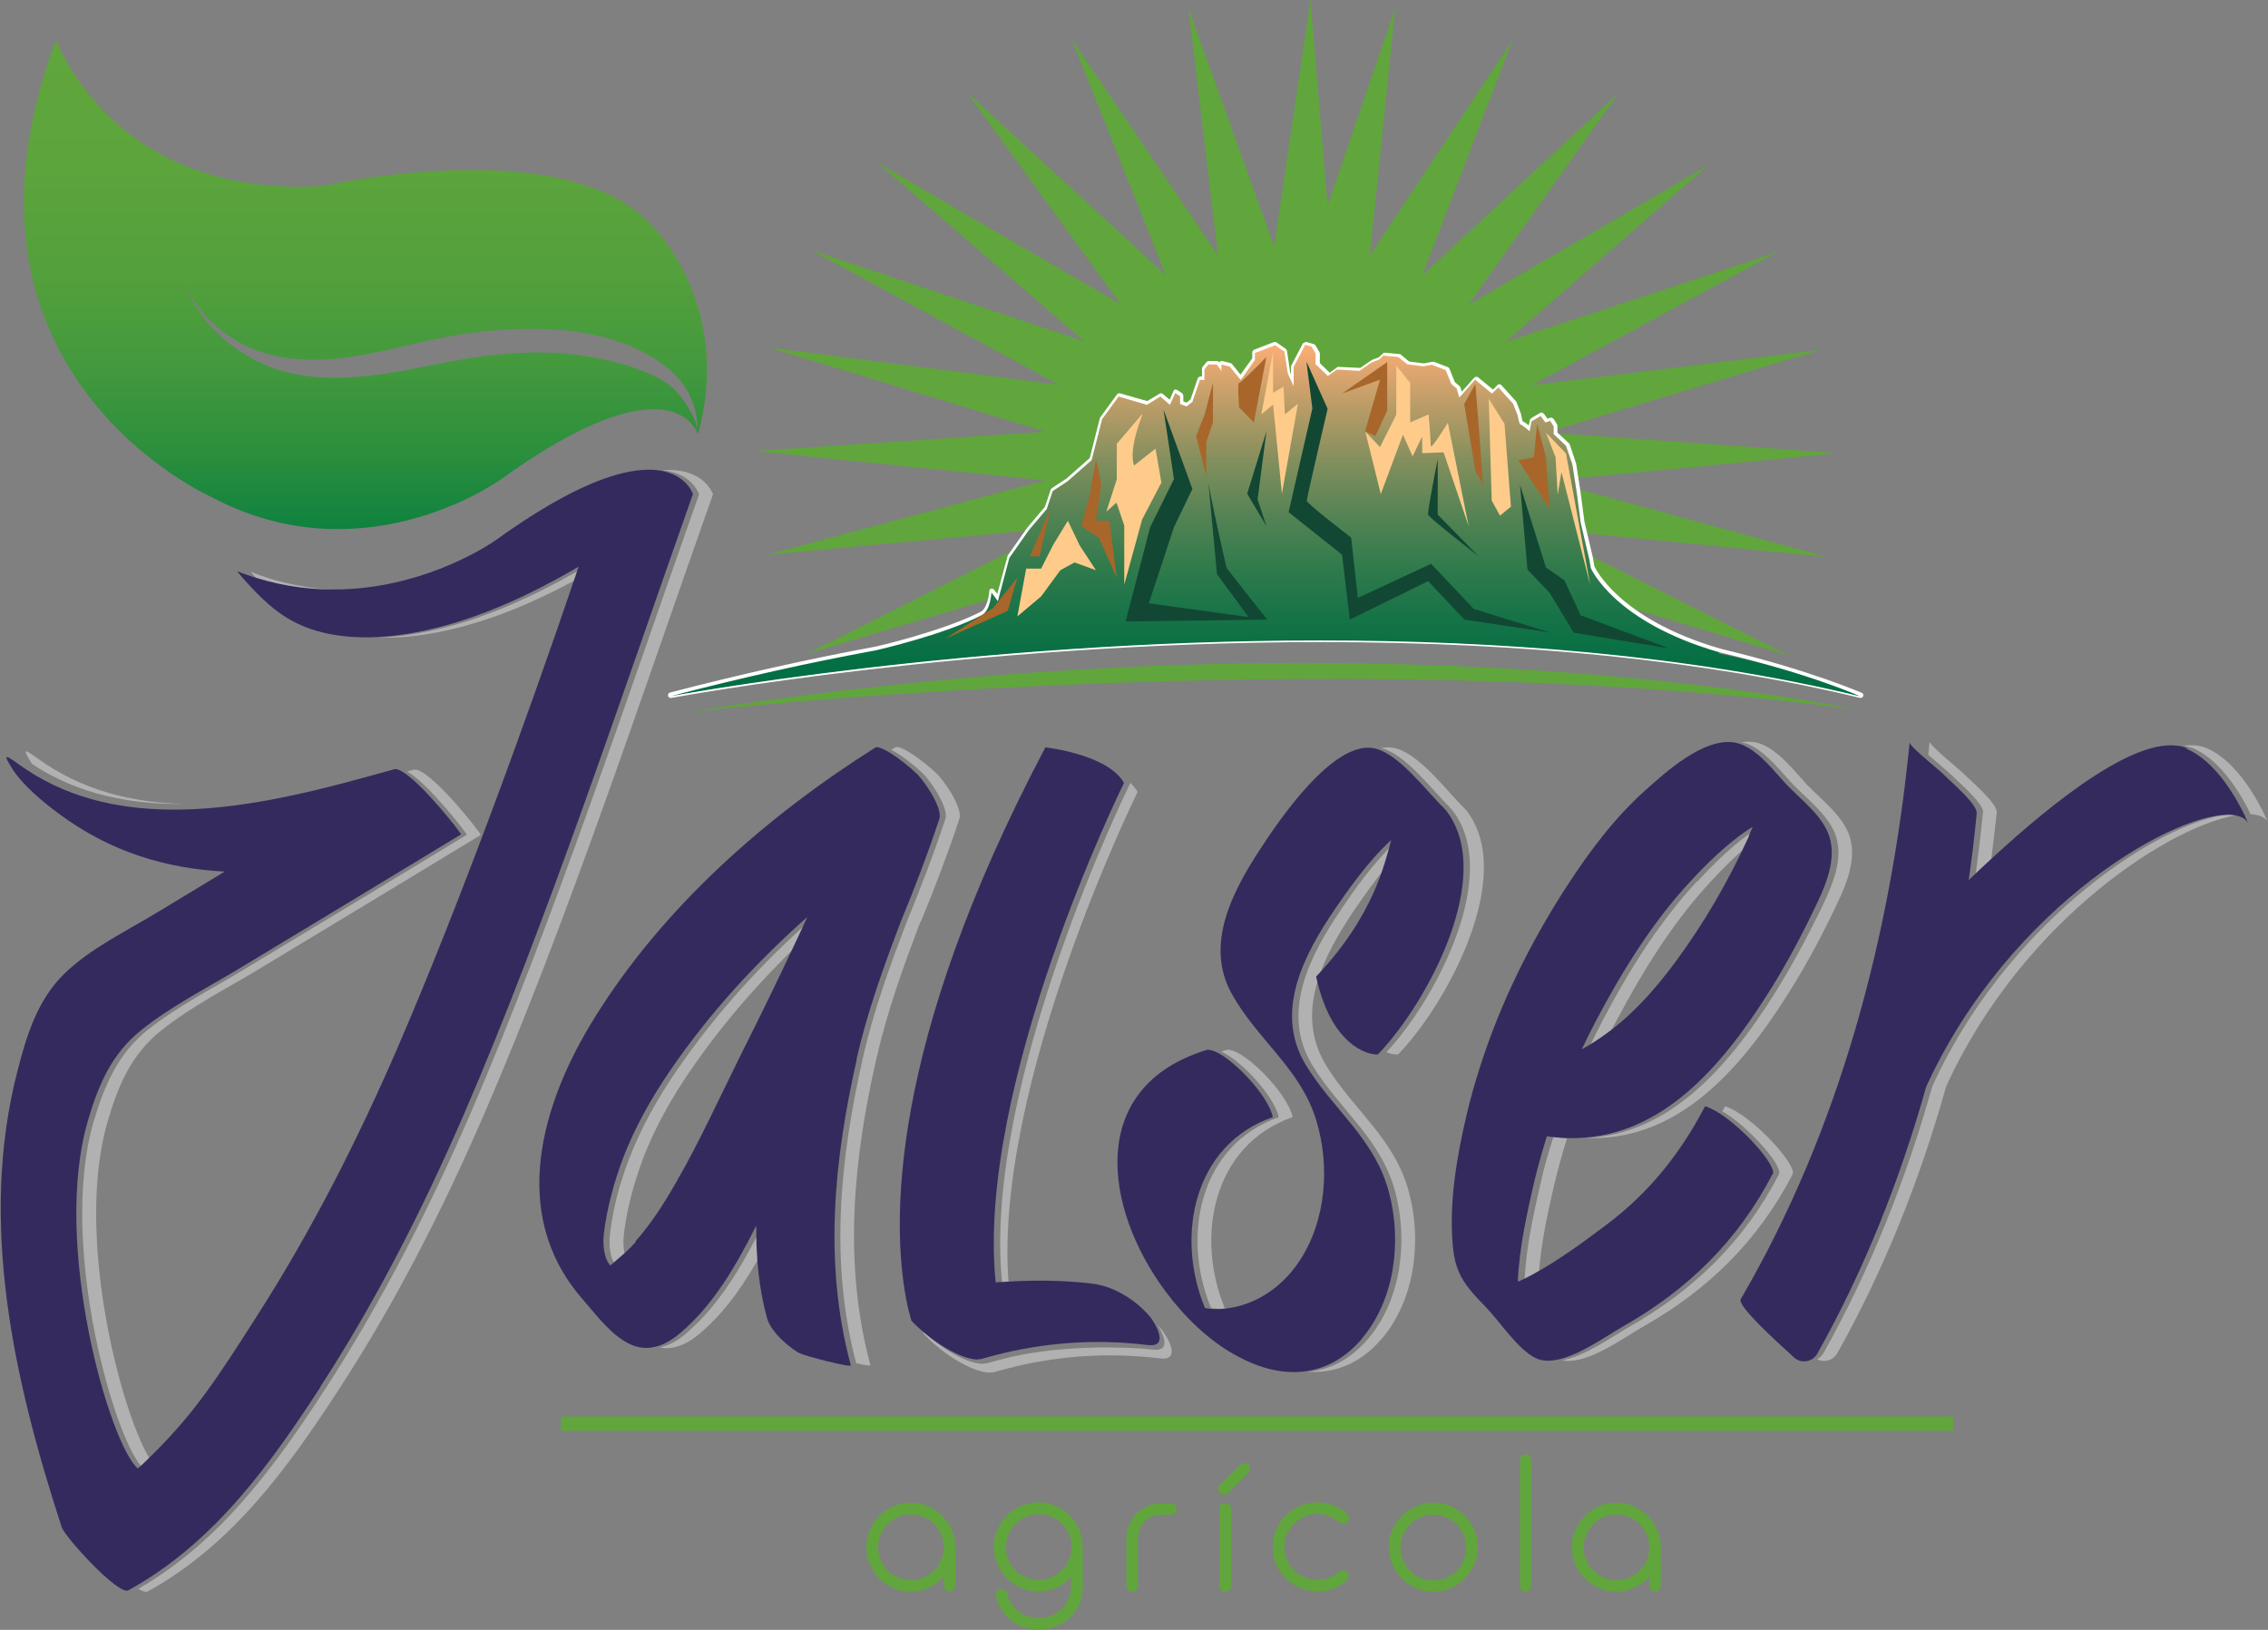 <?xml version="1.0" encoding="UTF-8"?> <svg xmlns="http://www.w3.org/2000/svg" xmlns:xlink="http://www.w3.org/1999/xlink" id="Capa_2" viewBox="0 0 84.87 61"><rect x="0" y="0" width="84.87" height="61" fill="#808080" stroke="none"/><defs><style>.cls-1{fill:none;}.cls-2{fill:#fff;}.cls-3{fill:#fecb8b;}.cls-4{fill:#b1b1b1;}.cls-5{fill:#a9662a;}.cls-6{fill:#124734;}.cls-7{fill:#352a5e;}.cls-8{fill:#60a63c;}.cls-9{fill:url(#Degradado_sin_nombre_38);}.cls-10{fill:url(#Degradado_sin_nombre_17);}</style><linearGradient id="Degradado_sin_nombre_38" x1="47.34" y1="12.84" x2="47.34" y2="26.07" gradientUnits="userSpaceOnUse"><stop offset="0" stop-color="#feae76"></stop><stop offset=".17" stop-color="#bd9d68"></stop><stop offset=".33" stop-color="#848f5d"></stop><stop offset=".49" stop-color="#548354"></stop><stop offset=".64" stop-color="#2f7a4c"></stop><stop offset=".78" stop-color="#157347"></stop><stop offset=".9" stop-color="#056f44"></stop><stop offset="1" stop-color="#006e43"></stop></linearGradient><linearGradient id="Degradado_sin_nombre_17" x1="13.67" y1="1.49" x2="13.67" y2="19.81" gradientUnits="userSpaceOnUse"><stop offset="0" stop-color="#60a63c"></stop><stop offset=".27" stop-color="#5ca43c"></stop><stop offset=".48" stop-color="#53a03c"></stop><stop offset=".67" stop-color="#43993d"></stop><stop offset=".84" stop-color="#2c8f3d"></stop><stop offset="1" stop-color="#0f823f"></stop></linearGradient></defs><g id="Capa_1-2"><rect class="cls-8" x="20.99" y="53.01" width="52.1" height=".54" rx=".05" ry=".05"></rect><polyline class="cls-8" points="56.61 21.43 66.96 24.54 57.49 19.78 68.38 20.85 57.92 18 68.78 16.96 57.86 16.19 68.14 13.09 57.32 14.42 66.5 9.44 56.34 12.8 63.93 6.18 54.95 11.41 60.57 3.48 53.22 10.31 56.6 1.5 51.26 9.57 52.21 .31 49.68 7.69 49.04 0 47.68 9.22 44.47 .3 45.58 9.56 40.1 1.46 43.63 10.3 36.16 3.43 41.94 11.39 32.86 6.11 40.58 12.78 30.35 9.36 39.62 14.4 28.78 13.01 39.13 16.16 28.22 16.88 39.11 17.98 28.7 20.76 39.57 19.76 30.19 24.47 40.49 21.41"></polyline><path class="cls-9" d="m69.56,26.07c-5.75-1.39-12.55-2.09-20.21-2.09-13.04,0-24.19,2.07-24.3,2.09,2.56-.77,5.15-1.35,7.68-1.82.02,0,2.56-.59,3.95-1.31.3-.15.34-.8.34-.81l.33.31.34-1.6.73-1.05.67-.8.22-.65.58-.39.89-.79.38-1.5.62-.87,1.12.29.46-.3.42.31.12-.42.26.1.02.33.21.05.18-.16.26-.8.21-.03-.05-.35.17-.22.35-.02.22.26-.09-.21.37.03.43.52.45-.75v-.23s.78-.34.78-.34l.38.25.15.86.22.46-.09-.7.44-.85.34.05.18.28v.42s.45.41.45.41l.27-.25.87.04.42-.3.29-.11.15-.14.58.03.36.29.58.07.31-.06.54.2.24.55.18.15.11.36.5-.69.7.51.17-.23.62.61.18.44c.03.14.07.31.09.33,0,0,0,0,0,0,.06,0,.23.13.35.25v-.34s.35-.23.35-.23l.25.26.13-.08.18.24v.32s.45.39.45.39l.25.72.17,1.11.14,1.08.32,1.35.06.34s.89,1.99,4.76,3.11c.03,0,.04.03.03.06,0,.02-.03.04-.05.04,0,0,0,0,0,0,3.45.72,5.29,1.54,5.31,1.55.02.01.04.04.03.06,0,.02-.03.03-.05.03,0,0,0,0-.01,0Z"></path><path class="cls-2" d="m48.8,12.89l.28.08.15.26v.4l.46.44.34-.24.84.05.45-.31.28-.11.17-.15.55.05.34.27.6.08.32-.06.52.2.21.52.2.17.1.34.59-.67.63.52.24-.23.55.61.17.43s.06.35.11.35c0,0,0,0,0,0,0,0,0,0,0,0,.06,0,.34.25.34.25l.07-.37.34-.2.18.24.18-.06.13.21v.29l.46.43.24.7.17,1.1.14,1.08.32,1.36.06.34s.85,2.01,4.8,3.15h0c3.46.82,5.28,1.65,5.28,1.65-6.51-1.57-13.62-2.09-20.22-2.09-13.19,0-24.31,2.09-24.31,2.09,2.67-.7,5.24-1.27,7.69-1.72,0,0,0,0,0,0,0,0,2.56-.58,3.97-1.32.33-.17.36-.85.36-.85l.24.33.43-1.62.73-1.04.67-.79.22-.67.56-.37.9-.79.39-1.53.62-.85,1.06.31.5-.31.36.31.2-.44.18.12v.29l.24.09.22-.17.28-.82h.17v-.4l.15-.18h.31l.18.24v-.24l.31.08.41.5.53-.75v-.26l.76-.29.34.24.13.82.22.47v-.72l.43-.82m0-.1s-.07.02-.09.05l-.43.82s-.01.03-.01.05v.27l-.03-.06-.12-.81s-.02-.05-.04-.07l-.34-.24s-.04-.02-.06-.02c-.01,0-.02,0-.04,0l-.76.29s-.06.05-.06.09v.23l-.44.61-.32-.4s-.03-.03-.05-.03l-.31-.08s-.02,0-.02,0c-.02,0-.04,0-.06.02-.01,0-.02.02-.03.04v-.02s-.06-.04-.09-.04h-.31s-.06.01-.08.04l-.15.18s-.02.04-.02.06v.3h-.07s-.08.03-.09.07l-.27.79-.15.12-.12-.05v-.22s-.02-.06-.04-.08l-.18-.12s-.04-.02-.06-.02c0,0-.02,0-.03,0-.03,0-.05.03-.06.06l-.14.32-.26-.22s-.04-.02-.06-.02c-.02,0-.04,0-.05.01l-.47.28-1.02-.29s-.02,0-.03,0c-.03,0-.06.01-.08.04l-.62.85s-.01.02-.02.03l-.38,1.5-.87.77-.55.36s-.03.03-.04.05l-.22.65-.66.78-.73,1.04s-.01.02-.01.03l-.38,1.41-.12-.16s-.05-.04-.08-.04c0,0-.02,0-.03,0-.04.01-.07.05-.07.09-.01.17-.09.65-.31.77-1.39.72-3.92,1.31-3.95,1.31,0,0,0,0,0,0-2.53.47-5.12,1.05-7.69,1.72-.05.01-.08.07-.07.12.01.05.05.08.1.08,0,0,.01,0,.02,0,.11-.02,11.26-2.09,24.29-2.09,7.65,0,14.45.7,20.2,2.09,0,0,.02,0,.02,0,.04,0,.08-.03.09-.07.02-.05,0-.1-.05-.12-.02,0-1.86-.83-5.28-1.65,0,0,0,0,0,0-3.85-1.11-4.72-3.07-4.73-3.09l-.05-.31-.32-1.36-.14-1.07-.17-1.1-.24-.72s-.01-.03-.03-.04l-.43-.4v-.25s0-.04-.01-.05l-.13-.21s-.05-.05-.09-.05c-.01,0-.02,0-.03,0l-.11.04-.14-.19s-.05-.04-.08-.04c-.02,0-.03,0-.05.01l-.34.2s-.04.04-.05.07l-.04.2c-.13-.1-.19-.14-.23-.15-.02-.06-.05-.18-.06-.27l-.17-.45s-.01-.02-.02-.03l-.55-.61s-.04-.03-.07-.03c0,0,0,0,0,0-.03,0-.05,0-.07.03l-.17.17-.56-.46s-.04-.02-.06-.02c-.03,0-.06.01-.08.03l-.47.53-.05-.16s-.02-.04-.03-.05l-.18-.15-.2-.5s-.03-.05-.06-.06l-.52-.2s-.02,0-.04,0c0,0-.01,0-.02,0l-.31.06-.56-.07-.31-.26s-.03-.02-.05-.02l-.55-.05s0,0,0,0c-.02,0-.05,0-.07.03l-.15.14-.26.1-.44.3-.81-.04s0,0,0,0c-.02,0-.04,0-.06.02l-.27.2-.37-.36v-.35s0-.04-.01-.05l-.15-.26s-.03-.04-.06-.05l-.28-.08s-.02,0-.03,0h0Z"></path><path class="cls-8" d="m25.83,26.64s23.96-2.71,43.55-.09c0,0-17.95-3.97-43.55.09Z"></path><path class="cls-8" d="m34.86,59.37c-.12.06-.24.11-.37.15-.13.03-.27.05-.4.05-.23,0-.45-.04-.65-.13-.2-.09-.38-.21-.53-.36-.15-.15-.27-.33-.36-.53-.09-.2-.13-.42-.13-.65s.04-.44.13-.64c.09-.2.21-.38.36-.53.15-.15.33-.27.53-.36.2-.09.42-.13.65-.13s.44.04.64.13c.2.09.38.21.53.36.15.15.27.33.36.53.09.2.13.42.13.64v1.44c0,.06-.02.11-.06.16-.04.04-.1.07-.16.07-.06,0-.11-.02-.15-.07s-.06-.1-.06-.16v-.33c-.12.14-.27.25-.45.35Zm-2-1.46c0,.17.03.33.1.48s.15.28.26.39c.11.11.24.2.39.26.15.06.31.1.48.1s.33-.03.48-.1.28-.15.39-.26c.11-.11.2-.24.26-.39s.1-.31.1-.48-.03-.33-.1-.48-.15-.28-.26-.39c-.11-.11-.24-.2-.39-.26s-.31-.1-.48-.1-.33.03-.48.1c-.15.06-.28.15-.39.26-.11.11-.2.24-.26.39s-.1.31-.1.48Z"></path><path class="cls-8" d="m40.53,59.36c0,.23-.05.45-.12.64-.08.19-.19.37-.34.51-.13.13-.28.23-.45.31-.17.08-.35.13-.54.16-.04,0-.08,0-.11.01-.04,0-.08,0-.11,0-.18,0-.34-.02-.5-.07-.08-.02-.17-.06-.24-.09s-.15-.08-.22-.13c-.14-.1-.27-.23-.38-.39-.11-.16-.2-.35-.25-.56-.01-.06,0-.11.02-.17s.07-.09.13-.1c0,0,.02,0,.03,0,0,0,.02,0,.03,0,.11,0,.18.05.21.16.04.17.11.32.19.43.08.12.18.21.29.28s.22.13.34.16c.12.03.24.05.35.05h.08s.06,0,.08,0c.13-.02.26-.06.39-.12.13-.06.24-.14.34-.24.1-.1.18-.22.24-.37.06-.14.09-.31.09-.5v-.32c-.13.15-.28.27-.44.36-.25.13-.51.19-.78.19-.23,0-.45-.04-.65-.13-.2-.09-.38-.21-.53-.36-.15-.15-.27-.33-.36-.53-.09-.2-.13-.42-.13-.65s.04-.44.13-.64c.09-.2.21-.38.36-.53.15-.15.33-.27.53-.36.2-.09.42-.13.65-.13s.44.04.64.13c.2.09.38.21.53.36.15.15.27.33.36.53.09.2.13.42.13.64v1.45h0Zm-1.66-.23c.17,0,.33-.03.48-.1.15-.06.28-.15.39-.26.11-.11.2-.24.26-.39.06-.15.1-.31.1-.48s-.03-.33-.1-.48c-.06-.15-.15-.28-.26-.39-.11-.11-.24-.2-.39-.26-.15-.06-.31-.1-.48-.1s-.33.03-.48.1c-.15.06-.28.15-.39.26-.11.11-.2.24-.26.39-.06.15-.1.31-.1.48s.03.33.1.48c.06.15.15.28.26.39.11.11.24.2.39.26.15.06.31.1.48.1Z"></path><path class="cls-8" d="m42.38,59.57c-.06,0-.11-.02-.16-.06-.04-.04-.07-.09-.07-.15v-1.8c0-.18.03-.34.1-.5.07-.16.16-.3.28-.41.12-.12.26-.21.41-.28.16-.07.33-.1.5-.1h.36c.06,0,.11.02.16.06s.07.09.07.15-.02.11-.07.15c-.04.04-.1.06-.16.06h-.36c-.12,0-.23.02-.34.07-.11.05-.2.11-.27.19-.08.08-.14.17-.18.28-.05.11-.07.22-.07.34v1.8c0,.06-.02.11-.06.15-.04.04-.09.06-.15.06Z"></path><path class="cls-8" d="m45.66,55.88s-.07-.09-.07-.15c0-.06.02-.11.06-.15l.75-.75s.09-.07.15-.07c.06,0,.11.01.16.05s.07.09.07.15c0,.06-.02.12-.06.16l-.75.75s-.09.07-.15.07c-.06,0-.11-.02-.16-.06Zm.18,3.69c-.06,0-.11-.02-.15-.06-.04-.04-.06-.09-.06-.16v-2.88c0-.06.02-.12.06-.16.04-.04.09-.06.15-.06s.11.02.16.06c.04.04.07.1.07.16v2.88c0,.06-.02.12-.07.16-.04.04-.1.06-.16.06Z"></path><path class="cls-8" d="m48.79,56.78c-.22.1-.4.25-.53.45-.13.2-.2.42-.2.67s.07.47.2.67c.13.2.31.35.53.45.16.07.33.11.51.11.31,0,.57-.1.81-.31.05-.03.1-.05.15-.05.06,0,.11.02.16.07.04.04.06.1.05.16,0,.06-.03.11-.07.15-.16.13-.33.24-.52.31-.19.07-.38.1-.58.1-.23,0-.46-.05-.69-.15-.31-.14-.54-.34-.72-.61-.17-.27-.26-.57-.26-.9s.09-.64.26-.91c.17-.27.41-.47.72-.61.23-.1.46-.15.69-.15.19,0,.38.03.58.1.19.07.36.18.52.31.04.03.06.09.07.16,0,.06-.02.12-.05.16-.05.05-.1.07-.16.07s-.11-.02-.15-.06c-.11-.1-.24-.17-.38-.23-.14-.05-.28-.08-.43-.08-.18,0-.35.04-.51.11Z"></path><path class="cls-8" d="m53.64,59.57c-.23,0-.45-.04-.65-.13-.2-.09-.38-.2-.53-.36-.15-.15-.27-.33-.36-.53-.09-.2-.13-.42-.13-.65s.04-.44.13-.64c.09-.2.21-.38.36-.53.15-.15.33-.27.53-.36.2-.09.42-.13.65-.13s.44.04.64.13c.2.09.38.21.53.36.15.15.27.33.36.53.09.2.13.42.13.64s-.04.45-.13.65c-.09.2-.21.37-.36.53-.15.15-.33.27-.53.36-.2.09-.42.13-.64.13Zm0-2.88c-.17,0-.33.03-.48.1-.15.06-.28.15-.39.26-.11.11-.2.24-.26.39-.06.15-.1.31-.1.48s.03.33.1.48c.06.15.15.28.26.39.11.11.24.2.39.26.15.06.31.1.48.1s.33-.03.48-.1c.15-.06.28-.15.39-.26.11-.11.2-.24.26-.39.06-.15.1-.31.1-.48s-.03-.33-.1-.48c-.06-.15-.15-.28-.26-.39-.11-.11-.24-.2-.39-.26-.15-.06-.31-.1-.48-.1Z"></path><path class="cls-8" d="m57.09,59.57c-.06,0-.11-.02-.15-.06-.04-.04-.06-.09-.06-.15v-4.7c0-.06.02-.11.06-.16s.09-.07.15-.07.11.02.15.07.06.1.06.16v4.7c0,.06-.02.11-.06.15-.04.04-.09.06-.15.06Z"></path><path class="cls-8" d="m61.26,59.37c-.12.06-.24.11-.37.15-.13.03-.27.05-.4.05-.23,0-.45-.04-.65-.13-.2-.09-.38-.21-.53-.36-.15-.15-.27-.33-.36-.53-.09-.2-.13-.42-.13-.65s.04-.44.13-.64c.09-.2.21-.38.36-.53.15-.15.33-.27.53-.36.2-.09.42-.13.65-.13s.44.04.64.13c.2.09.38.21.53.36.15.15.27.33.36.53.09.2.13.42.13.64v1.44c0,.06-.02.11-.06.16-.04.04-.1.07-.16.07-.06,0-.11-.02-.15-.07s-.06-.1-.06-.16v-.33c-.12.14-.27.25-.45.35Zm-2-1.46c0,.17.03.33.1.48s.15.28.26.39c.11.11.24.2.39.26.15.06.31.1.48.1s.33-.03.48-.1.28-.15.39-.26c.11-.11.2-.24.26-.39s.1-.31.1-.48-.03-.33-.1-.48-.15-.28-.26-.39c-.11-.11-.24-.2-.39-.26s-.31-.1-.48-.1-.33.03-.48.1c-.15.06-.28.15-.39.26-.11.11-.2.24-.26.39s-.1.31-.1.48Z"></path><polygon class="cls-6" points="56.88 18.15 57.16 21.32 57.99 22.19 58.89 23.68 62.47 24.27 59.15 23.03 58.54 21.72 57.85 21.24 56.88 18.15"></polygon><path class="cls-6" d="m53.8,17.18v2.08l1.53,1.56s-1.86-1.44-1.89-1.56.36-2.08.36-2.08Z"></path><polygon class="cls-6" points="47.39 16.15 47.06 18.69 47.39 19.69 46.67 18.48 47.39 16.15"></polygon><path class="cls-3" d="m42.73,15.51l-.94,1.1v1.33l-.39,1.21.38-.34.29.86v2.21l.67-2.44.72-1.38-.22-1.27-.8.63s-.25-.46.31-1.9Z"></path><polygon class="cls-3" points="39.4 20.41 39.96 19.49 40.4 20.41 41.01 21.34 40.21 21.05 39.68 21.34 38.96 22.32 38.07 23.07 38.4 21.28 38.96 21.28 39.4 20.41"></polygon><polygon class="cls-3" points="47.64 13.15 47.2 15.51 47.64 15.14 47.97 18.48 48.57 15.11 48.08 15.51 48.03 14.47 47.64 14.7 47.64 13.15"></polygon><path class="cls-3" d="m52.25,13.67v1.85l-.61,1.21-.55-.58.58,2.34.83-2.22.36.81.36-.75v.63l.8-.03.94,2.77-.78-3.88s-.64,1.05-.64.86-.08-1.17-.08-1.17l-.69.3v-1.48l-.53-.66Z"></path><polygon class="cls-3" points="55.71 14.92 56.3 15.86 56.54 18.96 56.13 19.3 55.82 18.73 55.71 14.92"></polygon><polygon class="cls-3" points="57.85 16.19 58.6 16.97 59.51 21.91 58.43 17.66 58.29 18.52 58.21 17.11 57.85 16.19"></polygon><polygon class="cls-5" points="51.91 13.55 51.91 15.37 51.47 16.32 51.08 16.15 51.64 14.21 50.22 14.73 51.91 13.55"></polygon><path class="cls-5" d="m55.21,14.37s.31,3.89.28,3.78-.28-.52-.28-.52l-.42-2.51.42-.75Z"></path><polygon class="cls-5" points="57.52 15.86 57.85 17.11 57.99 19.05 56.82 17.23 57.4 17.11 57.52 15.86"></polygon><path class="cls-5" d="m47.39,13.35l-.47,2.46-.55-.56s-.08-.92,0-.92,1.03-.98,1.03-.98Z"></path><polygon class="cls-5" points="45.39 14.33 45.39 15.81 45.14 16.55 45.14 17.82 44.76 16.32 45.08 15.51 45.39 14.33"></polygon><polygon class="cls-5" points="41.01 17.18 41.21 18.11 41.01 19.49 41.51 19.49 41.79 21.62 41.12 20.12 40.46 19.69 40.79 18.48 41.01 17.18"></polygon><polygon class="cls-5" points="38.07 21.62 37.71 22.86 35.38 23.9 37.16 22.76 38.07 21.62"></polygon><polygon class="cls-5" points="38.54 20.82 38.9 20.82 39.32 19.01 38.54 20.82"></polygon><polyline class="cls-6" points="47.42 23.19 42.99 22.58 43.93 19.73 44.62 18.3 43.54 15.33 43.93 17.93 43.04 19.73 42.12 23.26 47.42 23.19"></polyline><path class="cls-6" d="m46.75,23.13l.67.06-1.52-1.93s-.56-2.41-.68-3.19l.32,3.42,1.21,1.64Z"></path><path class="cls-6" d="m48.89,13.55l.22,1.74-.89,3.88,2,1.59.29,2.43,2.93-1.44,1.36,1.44,3.19.48-2.84-.88-1.6-1.69-2.74,1.28-.25-2.26s-1.66-1.27-1.66-1.38.78-3.44.78-3.44l-.78-1.74Z"></path><path class="cls-1" d="m63.81,32.97c-1.43,1.53-2.57,3.36-3.54,5.21-.11.21-.22.43-.33.64,1.07-.74,1.99-1.76,2.81-2.87,1.02-1.39,1.9-2.89,2.62-4.46-.62.5-1.18,1.07-1.56,1.48Z"></path><path class="cls-1" d="m29.84,35.16c-1.57,1.49-3,3.12-4.22,4.9-.71,1.03-1.32,2.12-1.77,3.28-.35.91-.61,1.84-.72,2.81-.04.33-.02.66.07.92.2-.17.38-.33.6-.58.59-.67,1.07-1.42,1.51-2.19.91-1.58,1.66-3.24,2.47-4.87.7-1.41,1.4-2.83,2.07-4.26Z"></path><path class="cls-4" d="m34.46,34.49c.52-1.26,1.01-2.54,1.44-3.84.11-.33-.33-1.11-.79-1.64-.57-.56-1.43-1.15-1.61-1.04-.05.03-.1.06-.15.09.35.18.86.57,1.24.94.46.53.89,1.31.79,1.64-.43,1.3-.92,2.58-1.44,3.84-.64,1.68-1.26,3.36-1.66,5.16-.85,3.76-1.24,7.61-.24,11.38.31.07.54.11.53.07-1.02-3.8-.64-7.67.22-11.45.41-1.8,1.02-3.48,1.66-5.16Z"></path><path class="cls-4" d="m25.71,49.88c-.37.32-.71.49-1.03.55.46.09.96-.05,1.54-.55.97-.83,1.7-1.92,2.32-3.06-.02-.31-.02-.62-.02-.94-.74,1.47-1.58,2.94-2.82,4Z"></path><path class="cls-4" d="m23.35,46.15c.12-.96.38-1.9.72-2.81.45-1.16,1.06-2.25,1.77-3.28,1.22-1.78,2.65-3.41,4.22-4.9.13-.27.26-.55.38-.82-1.93,1.7-3.67,3.61-5.12,5.73-.71,1.03-1.32,2.12-1.77,3.28-.35.91-.61,1.84-.72,2.81-.06.49.01.99.24,1.22.13-.12.24-.21.35-.3-.09-.25-.11-.58-.07-.92Z"></path><path class="cls-4" d="m47.86,41.81c-2.96,1.03-3.66,4.43-2.55,7.12,0,.01.02.02.03.03.23.03.46.03.68.02-.06,0-.11,0-.17-.02-.02,0-.03-.01-.03-.03-1.1-2.69-.41-6.09,2.55-7.12-.18-.92-1.95-2.68-2.5-2.51-.06.02-.11.04-.17.06.73.31,2,1.68,2.15,2.45Z"></path><path class="cls-4" d="m54.26,30.23s.07.08.1.11c1.86,2.42-.7,7.15-2.48,9.04.25.1.43.09.44.08,1.78-1.83,4.45-6.67,2.56-9.12-.03-.03-.07-.08-.1-.11-.64-.62-1.7-2.07-2.63-2.24-.15-.03-.31-.02-.47.01.91.2,1.95,1.62,2.58,2.22Z"></path><path class="cls-4" d="m49.61,39.85c-1.2-1.99-.06-4.13,1.11-5.85.3-.44.79-1.14,1.37-1.81.07-.23.14-.48.21-.75-.89.81-1.67,1.94-2.09,2.56-1.17,1.72-2.31,3.87-1.11,5.85,1.03,1.7,2.59,2.76,3.12,4.79.47,1.81.22,4-1.02,5.46-.67.79-1.46,1.18-2.28,1.24,1,.07,1.98-.29,2.79-1.24,1.24-1.46,1.5-3.65,1.02-5.46-.53-2.03-2.09-3.09-3.12-4.79Z"></path><path class="cls-4" d="m63.52,32.97c-1.43,1.53-2.57,3.36-3.54,5.21-.19.36-.37.73-.55,1.1.25-.14.5-.29.74-.46.11-.21.21-.43.33-.64.98-1.85,2.11-3.68,3.54-5.21.38-.41.93-.98,1.56-1.48.03-.06.06-.13.09-.19.05-.11.1-.23.15-.34-.93.56-1.78,1.45-2.31,2.02Z"></path><path class="cls-4" d="m64.58,41.41s-.02-.01-.03,0c-.03.06-.07.12-.1.18.98.57,2.28,2.05,2.12,2.36-1.29,2.49-3.16,4.32-5.59,5.7-.63.36-1.66,1.11-2.53,1.26.93.19,2.28-.83,3.04-1.26,2.43-1.38,4.3-3.21,5.59-5.7.18-.35-1.54-2.23-2.51-2.54Z"></path><path class="cls-4" d="m65.85,28.1s0,0,.01.01c.48.35.89.89,1.26,1.27.53.55,1.36,1.18,1.59,1.94.3.97-.25,2.05-.68,2.93-.51,1.03-1.06,2.04-1.67,3.01-1.72,2.7-3.9,5.21-7.04,5.33,3.41.15,5.74-2.48,7.55-5.33.62-.97,1.17-1.98,1.67-3.01.43-.88.98-1.96.68-2.93-.23-.76-1.06-1.39-1.59-1.94-.36-.38-.77-.92-1.26-1.27,0,0,0,0-.01-.01,0,0,0,0,0,0-.24-.17-.49-.3-.76-.33-.15-.02-.29-.01-.45.01.25.04.48.16.69.31,0,0,0,0,0,0Z"></path><path class="cls-4" d="m58.13,42.55c-.19.59-.36,1.18-.49,1.78-.24,1.05-.54,2.36-.59,3.62,0,.01.01.02.02.02.17-.08.34-.16.51-.25.08-1.18.35-2.39.58-3.38.14-.59.3-1.17.48-1.74-.16-.01-.32-.03-.49-.05,0,0-.02,0-.02.01Z"></path><path class="cls-4" d="m72.31,40.65s0,0,0,0c-.98,3.48-2.31,6.85-4.08,10-.06.1-.14.17-.23.22.26.14.59.05.75-.22,1.77-3.15,3.1-6.52,4.08-10,0,0,0,0,0,0,2.9-6.33,8.61-9.89,11.01-10.16-1.97-.29-8.39,3.32-11.53,10.16Z"></path><path class="cls-4" d="m84.87,30.78s-.88-2.18-2.3-2.78c-.26-.11-.55-.13-.87-.09.13.02.25.05.36.09,1.09.46,1.86,1.85,2.16,2.47.32.02.55.12.66.31Z"></path><path class="cls-4" d="m74.2,30.42c-.08.84-.18,1.67-.3,2.5.17-.16.37-.35.59-.56.08-.65.16-1.3.23-1.95.03-.34-.96-1.17-1.18-1.4-.15-.16-1.34-1.11-1.33-1.26-.02.17-.04.33-.05.5.35.31.78.67.87.76.22.23,1.21,1.06,1.18,1.4Z"></path><path class="cls-4" d="m24.6,28.69s0-.03,0-.05c0,0,0,0,0,0,0,.01,0,.03,0,.04Z"></path><path class="cls-4" d="m26.65,18.43c-.12-.26-.57-.93-1.88-.83.92.08,1.26.61,1.36.83.01.03.02.05.03.07-2.57,7.26-5.49,16.09-8.56,23.19-1.53,3.53-3.29,6.99-5.4,10.25-1.86,2.86-3.92,5.74-7.02,7.52.15.1.28.14.35.1,3.2-1.76,5.29-4.7,7.19-7.62,2.12-3.26,3.87-6.72,5.4-10.25,3.07-7.09,5.99-15.93,8.56-23.19,0-.02-.02-.04-.03-.07Z"></path><path class="cls-4" d="m17.47,31.24c-2.74,1.67-5.5,3.33-8.25,4.99-1.23.75-2.59,1.43-3.71,2.33-1.11.89-1.6,2.08-1.99,3.36-1.39,4.67.84,12.21,1.86,13.05.1-.09.19-.18.29-.27-1.08-1.6-2.92-8.43-1.63-12.77.38-1.29.87-2.47,1.99-3.36,1.12-.9,2.47-1.58,3.71-2.33,2.75-1.66,5.5-3.32,8.25-4.99.04-.03-1.97-2.59-2.51-2.44-.08.02-.16.04-.24.07.75.4,2.27,2.35,2.23,2.37Z"></path><path class="cls-4" d="m6.95,30.09c-2-.04-3.92-.51-5.59-1.74-.52-.38-.47-.26-.2.18.01.02.03.05.05.07,1.72,1.14,3.7,1.52,5.74,1.49Z"></path><path class="cls-4" d="m12.71,22.08c-1.04-.03-2.17-.22-3.33-.68.05.06.09.11.11.13.04.04.07.08.11.13,1.09.33,2.14.45,3.11.43Z"></path><path class="cls-4" d="m17.92,23.1c-1.12.39-2.45.72-3.75.76,1.46.05,3.01-.32,4.27-.76,1.17-.41,2.26-.93,3.32-1.52.04-.12.08-.24.12-.36-1.25.73-2.56,1.39-3.96,1.88Z"></path><path class="cls-4" d="m37.5,48.01c.08,0,.16,0,.24-.02-.56-7.43,4.83-18.35,4.83-18.35-.07-.12-.16-.23-.27-.34-.03.06-5.56,11.29-4.8,18.7Z"></path><path class="cls-4" d="m43.34,49.63c.23.37.46.96-.2.88-.87-.1-3.29-.19-5.32.28-.28.07-.57.14-.85.22-.06.02-.12.02-.19.03-.01,0-.03,0-.04,0-.62-.02-1.58-.63-2.2-1.21,0,.03.02.06.02.08.57.64,1.73,1.43,2.45,1.46.02,0,.03,0,.04,0,.07,0,.14,0,.19-.03.28-.08.57-.15.85-.22,1.75-.4,3.51-.5,5.32-.28.82.1.27-.83.04-1.1-.03-.04-.07-.08-.11-.12Z"></path><path class="cls-7" d="m32.05,39.65c.41-1.8,1.02-3.48,1.66-5.16.52-1.26,1.01-2.54,1.44-3.84.11-.33-.33-1.11-.79-1.64-.38-.37-.89-.76-1.24-.94-.17-.09-.31-.13-.37-.09-4.11,2.6-7.93,5.97-10.5,10.11-2,3.21-3.19,7.31-.52,10.45.85,1,1.65,2.09,2.72,1.88.32-.06.66-.23,1.03-.55,1.24-1.06,2.08-2.53,2.82-4,0,.32,0,.63.02.94.04.86.16,1.71.38,2.51.16.6.97,1.2,1.21,1.32.21.11,1.95.56,1.93.46,0-.02-.01-.05-.02-.07-1-3.77-.61-7.62.24-11.38Zm-8.26,6.83c-.22.25-.4.41-.6.58-.11.09-.22.19-.35.3-.22-.23-.3-.73-.24-1.22.12-.96.38-1.9.72-2.81.45-1.16,1.06-2.25,1.77-3.28,1.45-2.12,3.19-4.02,5.12-5.73-.13.28-.25.55-.38.82-.67,1.43-1.36,2.85-2.07,4.26-.81,1.63-1.56,3.29-2.47,4.87-.44.77-.92,1.52-1.51,2.19Z"></path><path class="cls-7" d="m50.96,50.1c1.24-1.46,1.5-3.65,1.02-5.46-.53-2.03-2.09-3.09-3.12-4.79-1.2-1.99-.06-4.13,1.11-5.85.42-.61,1.2-1.75,2.09-2.56-.07.27-.14.52-.21.75-.01.04-.03.09-.04.13-.5,1.62-1.41,3.02-2.56,4.23.63,2.9,2.27,2.95,2.31,2.91.03-.03.05-.05.08-.08,1.78-1.89,4.34-6.62,2.48-9.04-.03-.03-.07-.08-.1-.11-.63-.61-1.67-2.02-2.58-2.22-.01,0-.03,0-.04-.01-1.54-.27-3.55,2.72-4.25,3.79-1.03,1.58-2.07,3.55-1.07,5.38.94,1.72,2.57,2.8,3.17,4.74.53,1.72.38,3.79-.64,5.31-.68,1.02-1.73,1.67-2.82,1.76-.23.02-.45.02-.68-.02-.02,0-.03-.01-.03-.03-1.1-2.69-.41-6.09,2.55-7.12-.15-.77-1.43-2.14-2.15-2.45-.14-.06-.26-.09-.34-.06-4.49,1.39-3.83,5.91-1.55,9l.03.04c.72.97,1.6,1.8,2.54,2.34,0,0,.02.02.03.02,0,0-.01-.01-.02-.02.83.48,1.69.73,2.52.66.82-.07,1.6-.45,2.28-1.24Z"></path><path class="cls-7" d="m66.34,43.95c.16-.31-1.14-1.79-2.12-2.36-.14-.08-.27-.14-.39-.18-.01,0-.02-.01-.03,0-.91,1.75-2.1,3.24-3.69,4.43-.6.45-1.7,1.29-2.78,1.87-.17.09-.34.18-.51.25-.01,0-.02,0-.02-.02.05-1.26.35-2.56.59-3.62.14-.6.31-1.19.49-1.78,0,0,.01-.01.02-.01.16.02.33.04.49.05.23.02.46.02.68.01,3.13-.12,5.32-2.63,7.04-5.33.62-.97,1.17-1.98,1.67-3.01.43-.88.98-1.96.68-2.93-.23-.76-1.06-1.39-1.59-1.94-.36-.38-.77-.92-1.26-1.27,0,0,0,0-.01-.01,0,0,0,0,0,0-.22-.15-.45-.27-.69-.31-.02,0-.05-.01-.07-.01-1.13-.13-2.49,1.1-3.24,1.77-1.17,1.04-2.12,2.31-2.97,3.62-1.36,2.1-2.49,4.38-3.25,6.77h0c-.19.59-.36,1.19-.5,1.79-.37,1.57-.67,3.33-.51,4.95.07.73.29,1.16.64,1.59,0,0,.03.04.04.05.16.2.35.39.57.62.52.54,1.16,1.54,1.83,1.88.22.11.48.13.76.08.87-.15,1.9-.9,2.53-1.26,2.43-1.38,4.3-3.21,5.59-5.7Zm-.89-12.66c-.03.06-.06.13-.09.19-.72,1.56-1.6,3.07-2.62,4.46-.82,1.12-1.74,2.14-2.81,2.87-.24.17-.48.32-.74.46.18-.37.36-.74.55-1.1.98-1.85,2.11-3.68,3.54-5.21.53-.57,1.39-1.45,2.31-2.02-.05.12-.1.23-.15.34Z"></path><path class="cls-7" d="m81.83,28c-.11-.05-.23-.08-.36-.09-1.9-.26-5.31,2.7-7.21,4.47-.22.2-.41.39-.59.56.12-.83.22-1.67.3-2.5.03-.34-.96-1.17-1.18-1.4-.08-.09-.52-.45-.87-.76-.26-.23-.47-.44-.46-.5-.72,7.29-2.63,14.52-6.32,20.84-.14.24,1.23,1.49,2,2.19.18.16.43.18.63.08.09-.05.17-.12.23-.22,1.77-3.15,3.1-6.52,4.08-10,0,0,0,0,0,0,3.13-6.84,9.55-10.45,11.53-10.16.25.04.43.13.52.3,0,0-.05-.12-.14-.31-.3-.62-1.07-2.01-2.16-2.47Z"></path><path class="cls-7" d="m24.09,28.69s0-.03,0-.05c0,0,0,0,0,0,0,.01,0,.03,0,.04Z"></path><path class="cls-7" d="m11.97,51.93c2.12-3.26,3.87-6.72,5.4-10.25,3.07-7.09,5.99-15.93,8.56-23.19,0-.02-.02-.04-.03-.07-.1-.22-.45-.74-1.36-.83-.44-.04-1.01.02-1.74.26-1.04.34-2.42,1.05-4.24,2.36,0,0-2.45,1.77-5.85,1.85-.97.02-2.02-.09-3.11-.43-.24-.07-.49-.16-.73-.25.05.06.09.11.11.13.49.57,1.1,1.22,1.77,1.62.93.57,2.05.75,3.19.72,1.31-.04,2.64-.37,3.75-.76,1.4-.49,2.71-1.15,3.96-1.88-.04.12-.08.24-.12.36-1.87,5.51-4.37,12.36-6.66,17.66-1.49,3.44-3.2,6.81-5.24,10-1.53,2.39-2.37,3.72-4.18,5.46-.09.09-.19.18-.29.27-1.02-.83-3.25-8.37-1.86-13.05.38-1.29.87-2.47,1.99-3.36,1.12-.9,2.47-1.58,3.71-2.33,2.75-1.66,5.5-3.32,8.25-4.99.04-.02-1.49-1.97-2.23-2.37-.11-.06-.2-.09-.27-.07-2.46.69-5.29,1.47-8.01,1.51-2.04.03-4.02-.35-5.74-1.49-.12-.08-.24-.16-.36-.25-.52-.38-.47-.26-.2.18.38.62,1.17,1.28,1.77,1.72,1.94,1.44,4.04,2.05,6.2,2.16-.83.5-1.66,1-2.48,1.5-1.18.72-2.55,1.37-3.53,2.33-1,.98-1.41,2.32-1.74,3.61-1.48,5.69-.13,11.63,1.65,17.1.11.35,2.12,2.57,2.5,2.36.06-.03.11-.07.17-.1,3.1-1.77,5.16-4.66,7.02-7.52Z"></path><path class="cls-7" d="m36.6,50.87c.07,0,.14,0,.19-.03.28-.08.57-.15.85-.22,1.75-.4,3.51-.5,5.32-.28.66.08.43-.51.2-.88-.06-.09-.11-.17-.16-.22-.51-.59-1.33-1.11-2.14-1.2-1.08-.13-2.22-.14-3.36-.06-.08,0-.16,0-.24.02-.76-7.41,4.77-18.64,4.8-18.7,0,0,0,0,0,0-.6-1.07-2.94-1.33-2.94-1.33-5.93,11.22-5.73,17.89-5.21,20.65.06.32.13.58.19.8.07.08.16.17.25.25.62.58,1.57,1.18,2.2,1.21.02,0,.03,0,.04,0Z"></path><path class="cls-10" d="m7.99,18.64c.35.19.71.35,1.05.48,5.24,2.05,9.69-1.17,9.69-1.17,1.82-1.31,3.19-2.02,4.24-2.36,2.28-.75,2.95.24,3.11.57.01.03.02.05.03.07,0,.02,0,.03,0,.03,0-.01,0-.03,0-.04,0-.02,0-.05,0-.07,0-.03,0-.06-.01-.09-.02-.1-.05-.2-.09-.3-.18-.46-.53-.96-.83-1.24-.25-.23-.63-.43-1.02-.59-.13-.05-.26-.1-.39-.15-.05-.02-.09-.03-.14-.05-.02,0-.03-.01-.05-.02-.08-.03-.16-.05-.24-.07-1.77-.49-3.25-.54-5.08-.33-1.33.16-2.64.5-3.96.69s-2.71.24-3.98-.19c-1.49-.51-2.81-1.66-3.38-3.1.53,1.08,1.48,1.95,2.62,2.39,1.16.44,2.45.43,3.67.24,1.23-.19,2.42-.54,3.64-.76,1.17-.21,2.36-.3,3.55-.26,1.27.04,2.54.28,3.66.87,1.21.63,1.91,1.43,2.02,2.7,0,.05,0,.11.01.17v.14s.01.03.01.05c1.32-4.83-1.68-7.76-1.68-7.76-3.2-3.61-12.34-1.53-12.34-1.53C4.2,7.45,2.1,1.49,2.1,1.49-2.61,14.04,7.99,18.64,7.99,18.64Z"></path></g></svg> 
